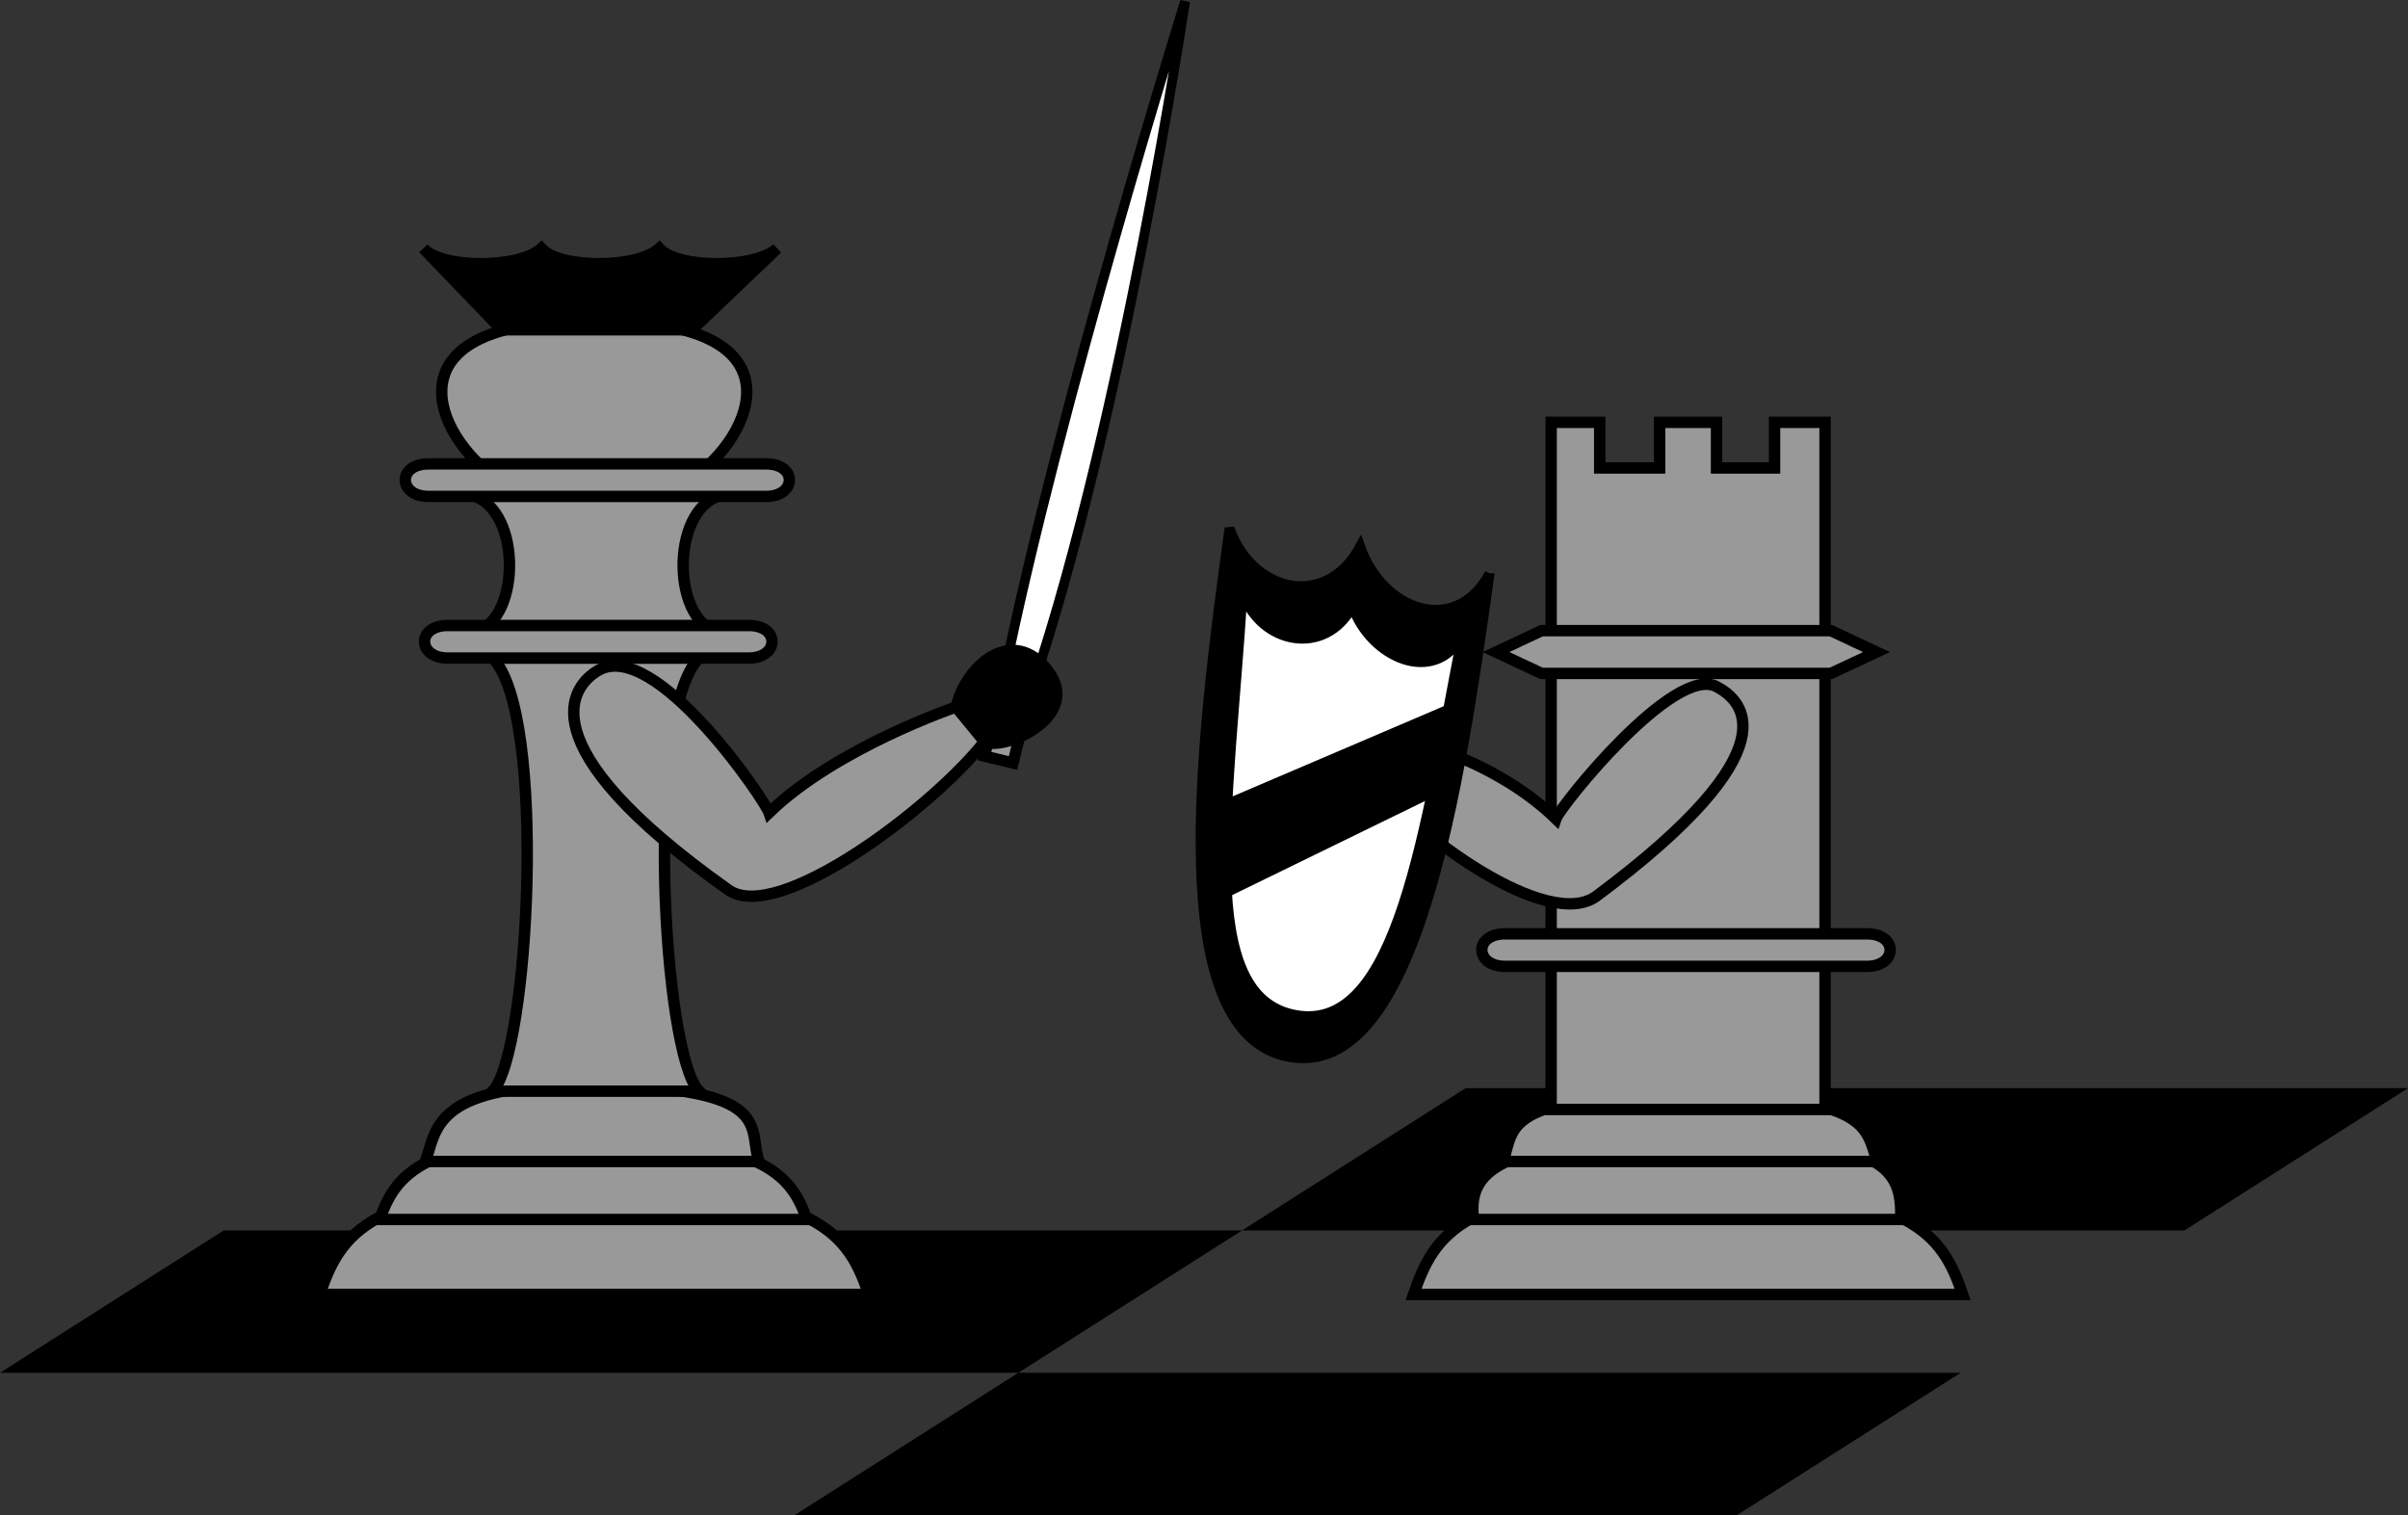 <svg xmlns="http://www.w3.org/2000/svg" width="148.047" height="93.156"><rect width="100%" height="100%" fill="#333333" stroke="none"/><path d="m62.61 84.406 13.75-8.75H13.75L0 84.406h62.61m71.687-8.75 13.75-8.75H90.109l-13.75 8.75h57.938m-27.5 17.5 13.75-8.75H62.609l-13.75 8.75h57.938"/><path fill="#fff" d="M63.531 42.078C69.035 25.664 72.86.089 72.86.089s-7.77 24.868-11.144 41.543l1.816.446"/><path fill="none" stroke="#000" stroke-width=".6" d="M63.531 42.078C69.035 25.664 72.86.089 72.86.089s-7.77 24.868-11.144 41.543zm0 0"/><path fill="#999" d="m62.281 46.918 1.192-4.856-1.758-.43-1.192 4.856 1.758.43"/><path fill="none" stroke="#000" stroke-width=".7" d="m62.281 46.918 1.192-4.856-1.758-.43-1.192 4.856zm0 0"/><path fill="#999" d="M42.91 29.148c3.75-2.875 6.125-9.621-6.375-9.371-12.5-.25-10.125 6.496-6.375 9.371h12.75"/><path fill="none" stroke="#000" stroke-width=".7" d="M42.91 29.148c3.75-2.875 6.125-9.621-6.375-9.371-12.5-.25-10.125 6.496-6.375 9.371zm0 0"/><path fill="#999" d="M44.098 38.836c-2.875-.75-2.875-7.938.5-8.438H28.727c3.375.5 3.375 7.688.5 8.438h14.87"/><path fill="none" stroke="#000" stroke-width=".7" d="M44.098 38.836c-2.875-.75-2.875-7.938.5-8.438H28.727c3.375.5 3.375 7.688.5 8.438zm0 0"/><path fill="#999" d="M53.418 79.593c-1.25-3.625-2.883-6.562-16.883-6.687s-15.629 3.062-16.879 6.687h33.762"/><path fill="none" stroke="#000" stroke-width=".7" d="M53.418 79.593c-1.25-3.625-2.883-6.562-16.883-6.687s-15.629 3.062-16.879 6.687zm0 0"/><path fill="#999" d="M49.602 74.98c-.938-2.719-2.63-4.918-13.13-5.012-10.5-.093-12.187 2.293-13.124 5.012h26.254"/><path fill="none" stroke="#000" stroke-width=".7" d="M49.602 74.98c-.938-2.719-2.63-4.918-13.13-5.012-10.5-.093-12.187 2.293-13.124 5.012zm0 0"/><path fill="#999" d="M46.66 71.414c-.703-2.04 1.125-4.551-10.187-4.696-9.813-.125-9.61 2.657-10.313 4.696h20.5"/><path fill="none" stroke="#000" stroke-width=".7" d="M46.66 71.414c-.703-2.04 1.125-4.551-10.187-4.696-9.813-.125-9.61 2.657-10.313 4.696zm0 0"/><path fill="#999" d="M42.98 67.093c-2.25-2.25-3.375-23.257 0-26.632H30.285c3.375 3.375 2.25 24.382 0 26.632H42.98"/><path fill="none" stroke="#000" stroke-width=".7" d="M42.98 67.093c-2.25-2.25-3.375-23.257 0-26.632H30.285c3.375 3.375 2.25 24.382 0 26.632zm0 0"/><path fill="#999" d="M27.531 38.46c-1.937 0-1.875 2 0 2h18.504c1.875 0 1.938-2 0-2H27.531"/><path fill="none" stroke="#000" stroke-width=".7" d="M27.531 38.46c-1.937 0-1.875 2 0 2h18.504c1.875 0 1.938-2 0-2zm0 0"/><path fill="#999" d="M26.348 28.523c-1.938 0-1.875 2 0 2h20.754c1.875 0 1.937-2 0-2H26.348"/><path fill="none" stroke="#000" stroke-width=".7" d="M26.348 28.523c-1.938 0-1.875 2 0 2h20.754c1.875 0 1.937-2 0-2zm0 0"/><path d="M47.785 15.277c-1.375 1.25-6.125 1.25-7.25 0-1.375 1.25-6.125 1.25-7.25 0-1.375 1.25-6.125 1.25-7.25 0l4.813 5h11.695l5.242-5"/><path fill="none" stroke="#000" stroke-width=".7" d="M47.785 15.277c-1.375 1.25-6.125 1.25-7.25 0-1.375 1.25-6.125 1.25-7.25 0-1.375 1.25-6.125 1.25-7.25 0l4.813 5h11.695zm0 0"/><path fill="#999" d="M36.785 41.218c-1.55.887-4.7 4.5 8 13.5 3 2.125 12.5-5 15.75-9.125l-1.75-2.125s-7.375 2.5-11.5 6.5c-.25-.75-7-10.75-10.5-8.75"/><path fill="none" stroke="#000" stroke-width=".7" d="M36.785 41.218c-1.55.887-4.7 4.5 8 13.5 3 2.125 12.5-5 15.75-9.125l-1.75-2.125s-7.375 2.5-11.5 6.5c-.25-.75-7-10.75-10.5-8.75zm0 0"/><path d="m60.535 45.593-1.75-2.125c.625-2.625 3.5-5 5.625-2.25 2.219 2.868-2.75 5-3.875 4.375"/><path fill="none" stroke="#000" stroke-width=".7" d="m60.535 45.593-1.75-2.125c.625-2.625 3.5-5 5.625-2.25 2.219 2.868-2.75 5-3.875 4.375zm0 0"/><path fill="#999" d="M120.668 79.593c-1.25-3.625-2.883-6.562-16.883-6.687s-15.629 3.062-16.879 6.687h33.762"/><path fill="none" stroke="#000" stroke-width=".7" d="M120.668 79.593c-1.25-3.625-2.883-6.562-16.883-6.687s-15.629 3.062-16.879 6.687zm0 0"/><path fill="#999" d="M116.852 74.98c.125-3.137-.942-5.137-13.13-5.012-11.812.121-13.5 2.125-13.124 5.012h26.254"/><path fill="none" stroke="#000" stroke-width=".7" d="M116.852 74.98c.125-3.137-.942-5.137-13.13-5.012-11.812.121-13.5 2.125-13.124 5.012zm0 0"/><path fill="#999" d="M115.41 71.414c-.703-2.04-.375-4.07-11.687-4.07-11.438 0-10.61 2.03-11.313 4.07h23"/><path fill="none" stroke="#000" stroke-width=".7" d="M115.41 71.414c-.703-2.04-.375-4.07-11.687-4.07-11.438 0-10.61 2.03-11.313 4.07zm0 0"/><path fill="#999" d="M98.352 25.968v2.805h3.683v-2.805h3.5v2.805h3.567v-2.805h3.105v42.25h-16.84v-42.25h2.985"/><path fill="none" stroke="#000" stroke-width=".7" d="M98.352 25.968v2.805h3.683v-2.805h3.5v2.805h3.567v-2.805h3.105v42.25h-16.84v-42.25zm0 0"/><path fill="#999" d="m112.563 41.406 2.808-1.313-2.808-1.316H94.776l-2.804 1.316 2.804 1.313h17.785"/><path fill="none" stroke="#000" stroke-width=".7" d="m112.563 41.406 2.808-1.313-2.808-1.316H94.776l-2.804 1.316 2.804 1.313zm0 0"/><path fill="#999" d="M92.535 57.418c-1.937 0-1.875 2 0 2h22.246c1.875 0 1.938-2 0-2H92.535"/><path fill="none" stroke="#000" stroke-width=".7" d="M92.535 57.418c-1.937 0-1.875 2 0 2h22.246c1.875 0 1.938-2 0-2zm0 0"/><path fill="#999" d="M105.535 42.218c1.586.829 4.875 3.75-7.375 12.875-2.945 2.196-11.125-3.625-14.375-7.75l1.75-2.125s6 1.125 10.125 5.125c.25-.75 7.25-9.5 9.875-8.125"/><path fill="none" stroke="#000" stroke-width=".7" d="M105.535 42.218c1.586.829 4.875 3.75-7.375 12.875-2.945 2.196-11.125-3.625-14.375-7.75l1.75-2.125s6 1.125 10.125 5.125c.25-.75 7.25-9.5 9.875-8.125zm0 0"/><path d="M91.586 35.257c-2.098 3.883-6.566 2.309-7.961-1.652-2.098 3.887-6.637 2.828-8.035-1.133-1.824 13.23-4.106 31.164 3.707 32.528 7.812 1.359 10.46-16.512 12.289-29.743"/><path fill="none" stroke="#000" stroke-width=".6" d="M91.586 35.257c-2.098 3.883-6.566 2.309-7.961-1.652-2.098 3.887-6.637 2.828-8.035-1.133-1.824 13.23-4.106 31.164 3.707 32.528 7.812 1.359 10.46-16.512 12.289-29.743zm0 0"/><path fill="#fff" d="M89.895 39.078c-1.68 3.11-5.625 1.386-6.743-1.781-1.675 3.109-5.636 2.34-6.754-.833-.816 13.008-2.957 24.86 3.293 25.946 6.25 1.09 7.871-11.383 10.204-23.332"/><path fill="none" stroke="#000" stroke-width=".6" d="M89.895 39.078c-1.68 3.11-5.625 1.386-6.743-1.781-1.675 3.109-5.636 2.34-6.754-.833-.816 13.008-2.957 24.86 3.293 25.946 6.25 1.09 7.871-11.383 10.204-23.332zm0 0"/><path d="m75.54 49.07 13.476-5.758s-.809 5.172-1.09 5.785L75.687 55.07s-.59.031-.148-6"/></svg>
